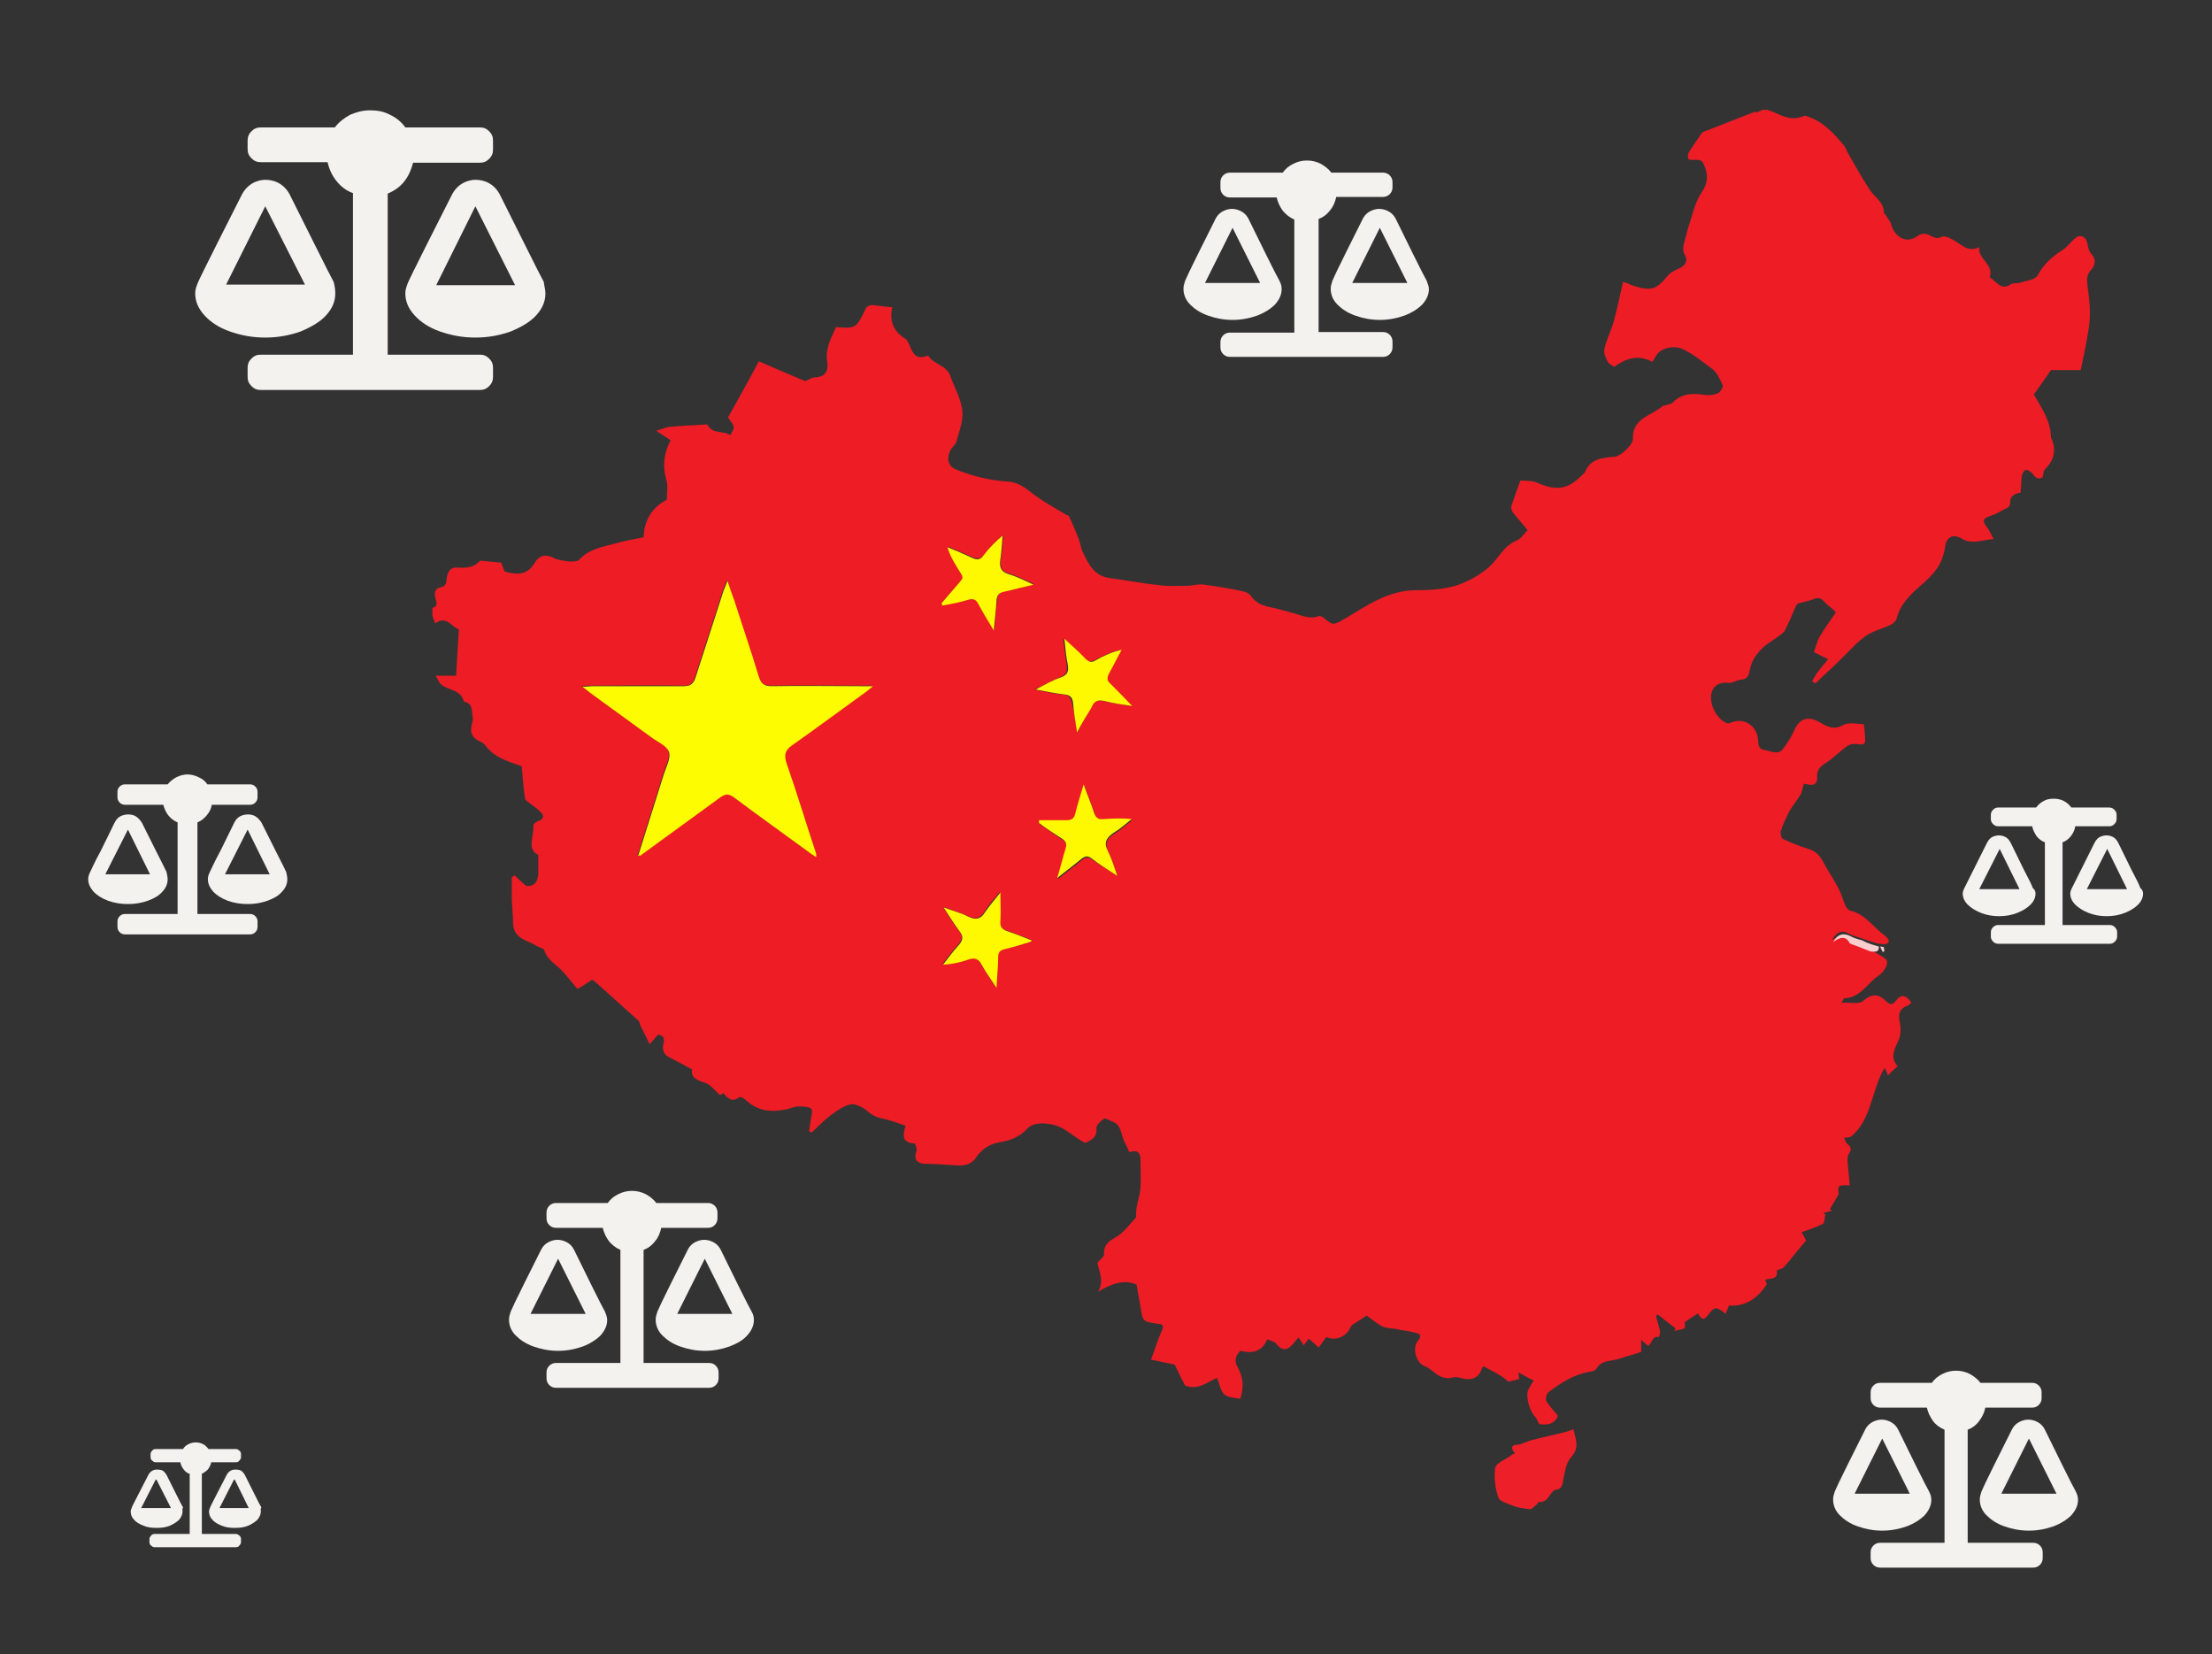 <?xml version="1.0" encoding="UTF-8"?>
<svg xmlns="http://www.w3.org/2000/svg" xmlns:xlink="http://www.w3.org/1999/xlink" version="1.1" id="Layer_1" x="0px" y="0px" viewBox="0 0 401.1 299.9" style="enable-background:new 0 0 401.1 299.9;" xml:space="preserve">
<rect x="0" y="0" width="401.1" height="299.9" fill="#333333" stroke="none"/>
<style type="text/css">
	.st0{fill:#ED1C25;}
	.st1{fill:#FEFC00;}
	.st2{fill:#FEF801;}
	.st3{fill:#FEF901;}
	.st4{fill:#FACDCF;}
	.st5{fill:#ED1F28;}
	.st6{fill:#F3F2EF;}
</style>
<g>
	<path class="st0" d="M319.6,19.9c0.3,0,0.6,0,0.9,0c2.1,0.7,4.1,2.3,6.6,1.1c0.2-0.1,0.6,0.1,0.9,0.2c2.8,1,4.6,3.1,6.4,5.2   c0.3,0.4,0.4,0.8,0.6,1.2c1.3,2.3,2.6,4.6,4.1,6.9c0.9,1.3,2.5,2.2,2.5,4c0,0.2,0.3,0.4,0.4,0.6c0.3,0.5,0.7,0.9,0.9,1.5   c0.5,2.1,2.6,3.8,4.8,2.2c0.8-0.6,1.5-0.5,2.3-0.1c0.5,0.3,1.3,0.6,1.7,0.4c0.9-0.5,1.5-0.1,2.3,0.3c1.5,0.7,2.7,2.5,4.9,1.4   c-0.3,2.2,2.7,3.1,1.9,5.4c0,0.1,0.2,0.2,0.3,0.3c1.1,0.8,1.9,2.2,3.6,1c0.3-0.2,0.9-0.1,1.4-0.2c1.2-0.4,2.9-0.5,3.4-1.4   c1.1-2,2.5-3.3,4.4-4.5c1-0.6,1.6-1.6,2.5-2.3s1.9-0.1,2.1,1c0.1,0.7,0.3,1.5,0.7,1.9c1,1.1,0.7,2.1,0,2.9   c-0.8,0.8-0.8,1.6-0.7,2.7c0.3,2.2,0.6,4.5,0.4,6.7c-0.3,2.9-1,5.7-1.6,8.8c-1.7,0-3.6,0-5.4,0c-1,1.4-1.9,2.8-3.1,4.4   c1.2,2.2,3.1,4.7,3.1,7.9c0,0,0,0.1,0.1,0.1c0.9,2.1,0.5,3.9-1.2,5.6c-0.3,0.3-0.3,1-0.4,1.4l0,0c-0.9,0.6-1.4,0-1.9-0.7   c-0.3-0.3-0.9-0.7-1.2-0.6c-0.3,0.1-0.6,0.7-0.7,1.1c-0.1,1-0.1,2-0.2,3c-1.2,0.2-2,0.7-1.9,2c0,0.3-0.3,0.7-0.6,0.8   c-1,0.5-1.9,1.1-2.9,1.4c-1.5,0.5-1.6,0.9-0.7,2.1c0.5,0.6,0.7,1.3,1.2,2.1c-1.6,0.2-2.6,0.5-3.7,0.5c-0.7,0-1.4-0.1-2-0.5   c-1.6-1-2.9-0.4-3.1,1.5c-0.1,0.8-0.4,1.7-0.7,2.5c-0.9,2-2.4,3.3-4,4.7c-1.8,1.6-3.5,3.3-4.1,5.8c-0.1,0.4-0.7,0.9-1.1,1.1   c-1.5,0.7-3.2,1.1-4.5,2c-1.8,1.3-3.2,3-4.8,4.5c-1.4,1.4-2.9,2.7-4.3,4.1c-0.2-0.1-0.4-0.3-0.6-0.4c0.3-0.5,0.5-0.9,0.8-1.4   c0.7-0.9,1.4-1.8,2.1-2.6c-1.1-0.5-1.9-0.9-2.6-1.3c0.4-1,0.6-1.9,1-2.7c0.9-1.5,2-3,3-4.5c-0.7-0.7-1.1-1-1.5-1.3   c-0.7-0.6-1.2-1.7-2.5-1.1c-0.9,0.4-1.9,0.5-2.8,0.8c-0.2,0.1-0.4,0.3-0.5,0.6c-0.6,1.4-1.2,2.8-1.9,4.2c-0.1,0.3-0.4,0.5-0.6,0.7   c-0.9,0.7-1.8,1.3-2.7,1.9c-1.5,1.2-2.7,2.6-3.1,4.6c-0.2,0.9-0.3,1.7-1.5,1.8c-0.9,0.1-1.7,0.7-2.5,0.6c-1.5-0.2-2.8,0.6-3,2.1   c-0.3,2,1,4.4,2.8,5.2c0.2,0.1,0.6,0,0.8-0.1c2.4-1,4.8,0.6,4.9,3.3c0,1,0.3,1.6,1.3,1.7c1.1,0.2,2.3,0.9,3.2-0.2   c0.8-1.1,1.6-2.3,2.1-3.5c0.9-2,2.4-2.5,4.3-1.5c1.3,0.7,2.6,1.7,4.4,0.7c1-0.6,2.5-0.3,3.8-0.2c0.2,0,0.2,1.6,0.3,2.5   c0,0.1,0,0.1,0,0.1c0.1,1-0.3,1.2-1.3,1c-0.6-0.1-1.5,0-2,0.4c-1.4,1-2.6,2.3-4.1,3.2c-0.9,0.6-1.3,1.2-1.3,2.2   c0.1,1.4-0.5,1.8-1.8,1.5c-0.3-0.1-0.6-0.1-0.6-0.1c-0.3,0.8-0.3,1.5-0.7,2.1c-0.6,1-1.3,1.8-1.9,2.8c-0.6,1.2-1.2,2.4-1.6,3.7   c-0.1,0.4,0.1,1.3,0.4,1.4c1.5,0.7,3,1.3,4.6,1.8c1.3,0.4,2,1.1,2.6,2.2c0.9,1.7,2,3.3,2.9,5c0.5,1,0.8,2.2,1.3,3.2   c0.1,0.3,0.5,0.7,0.8,0.8c2.8,0.6,4.2,3.1,6.4,4.6c0.1,0.1,0.1,0.2,0.2,0.2c0.7,0.8,0.4,1.2-0.5,1.3c-0.2,0-0.5-0.1-0.7-0.1   c-0.1,0-0.2,0-0.3,0c-1-0.3-2-0.6-3.1-1c-0.7-0.3-1.5-0.4-2.2-0.8c-1.1-0.7-2.2-0.5-3.1,1.1c1.3-0.8,2.3-1.2,3,0.2   c0,0.1,0.3,0.1,0.4,0.2c1.1,0.4,2.2,0.9,3.4,1.3c0.4,0.2,0.7,0.4,1.1,0.6c0.8,0.5,2.1,1.1,2.1,1.7c0,0.9-0.8,2-1.6,2.5   c-2,1.4-3.3,4-6.2,4.1c-0.1,0-0.1,0.2-0.5,0.8c1.5-0.1,3.2,0.3,3.9-0.3c1.7-1.5,2.9-1.3,4.3,0.1c0.6,0.6,1.1,0.6,1.7-0.2   c0.9-1.2,1.8-1.1,2.8,0.4c-0.3,0.2-0.5,0.5-0.9,0.6c-1.4,0.6-1.5,1.6-1.2,3c0.2,1,0.2,2.2-0.2,3.1c-0.7,1.6-1.7,3.2-0.2,4.8   c-0.7,0.6-1.2,1.1-1.8,1.7c-0.1-0.3-0.1-0.5-0.2-0.7s-0.2-0.3-0.4-0.7c-2.4,4.2-2.3,9.4-6.1,12.5c-0.3,0.1-0.7,0.1-1.2,0.2   c0.2,0.4,0.3,0.9,0.6,1.1c0.6,0.5,0.8,1,0.3,1.7c-0.2,0.3-0.3,0.8-0.3,1.2c0.1,1.6,0.3,3.1,0.4,4.6c-0.7,0-1.6-0.1-1.9,0.2   s-0.1,1.1-0.1,1.4c-0.6,1.1-1.1,1.9-1.6,2.7c0.1,0.1,0.2,0.2,0.4,0.3c-0.5,0.1-1.1,0.3-1.6,0.4c0.1,0.1,0.3,0.2,0.4,0.3   c-0.2,0.6-0.1,1.5-0.5,1.7c-1.2,0.6-2.5,1-3.8,1.5c0.3,0.6,0.6,1.1,0.8,1.5c-1.4,1.6-2.6,3.2-4,4.8c-0.3,0.4-1.4,0.5-1.3,0.7   c0.2,1.7-1.2,1.3-2.1,1.6c0.1,0.3,0.2,0.7,0.3,0.8c-1.7,2.6-3.9,4.1-6.9,3.9c-0.2,0.5-0.4,1-0.6,1.5c-1.6-1.3-2-1.4-3.1,0.1   c-0.9,1.3-1.4,0.8-1.9-0.2c-0.9,0.6-1.7,1.1-2.4,1.6c0,0.3,0.1,1,0,1.1c-0.6,0.3-1.3,0.3-1.9,0.5c0.1-0.2,0.2-0.4,0.2-0.5   c-1.1-0.8-2.1-1.6-3.2-2.5c-0.1,0.1-0.2,0.2-0.3,0.3c0.2,0.9,0.5,1.8,0.7,2.7c0.1,0.4-0.1,0.8-0.2,1.1c-1.3-0.3-1.2,1.3-2,1.6   c-0.3-0.3-0.7-0.6-1.2-1.1c0,1,0,1.7,0,2.2c-0.7,0.2-1.2,0.4-1.6,0.5c-1.2,0.3-2.3,0.8-3.5,1s-2.3,0.3-3,1.5   c-0.2,0.4-0.9,0.6-1.3,0.6c-2.8,0.5-5.2,2-7.4,3.7c-0.4,0.3-0.6,1.3-0.4,1.6c0.6,1,1.4,1.8,2.1,2.7c-0.7,1.7-2.1,1.6-3.4,1.5   c-0.3-0.5-0.4-1-0.7-1.3c-1-1-1.8-3.6-1.3-4.9c0.3-0.6,0.7-1.2,1-1.7c-1-0.5-1.9-1-2.8-1.5c0.1,0.4,0.1,0.8,0.2,1.2   c-0.8,0.2-1.5,0.4-2,0.5c-0.6-0.5-1-0.9-1.6-1.2c-0.9-0.6-1.9-1-2.9-1.6c0,0-0.2,0.2-0.3,0.4c-0.5,1.8-2,2.2-3.5,1.8   c-0.5-0.1-1.1-0.3-1.6-0.2c-1.6,0.5-2.7-0.2-3.8-1.1c-0.4-0.3-0.9-0.7-1.4-0.9c-1.6-0.5-2.4-3.3-1.3-4.6c0.5-0.6,0.7-1.2-0.2-1.4   c-1.3-0.4-2.7-0.5-4-0.8c-0.7-0.1-1.5-0.1-2.2-0.4c-1-0.5-1.9-1.3-2.9-2c-0.8,0.6-1.7,1.1-2.6,1.7c-0.1,0.1-0.2,0.2-0.3,0.4   c-0.7,1.7-2.7,2.6-4.4,1.8c-0.5,0.6-0.9,1.3-1.4,1.9c-0.6-0.6-1.2-1.1-1.8-1.6c-0.3,0.4-0.5,0.7-0.9,1.2c-0.3-0.5-0.6-0.9-0.9-1.4   c-0.3,0.3-0.4,0.3-0.5,0.5c-1,1.2-2,2.6-3.6,0.6c-0.3-0.4-1-0.5-1.6-0.8c-1,2.4-2.9,2.6-4.9,2.1c-1,1-1.1,2-0.4,3.1   c0.9,1.7,1.1,3.5,0.4,5.6c-1-0.2-2.2-0.2-2.9-0.8c-0.7-0.7-0.9-1.9-1.3-3c-1.9,0.8-3.4,2.3-5.8,1.4c-0.5-0.9-1.1-2.2-1.9-3.8   c-1.1-0.2-2.7-0.6-4.3-0.9c0.7-1.8,1.2-3.5,1.9-5.1c0.3-0.7,0.6-1.3-0.6-1.4c-2.8-0.4-2.8-0.4-3.2-3.1c-0.2-1.3-0.5-2.6-0.7-4   c-2.2-1-4.6-0.2-7,1.3c1.1-1.9,0.3-3.5-0.1-5.1c-0.1-0.4,1.2-1.1,1.2-1.7c-0.1-1.8,0.9-2.4,2.3-3.2c1.4-0.9,2.4-2.3,3.5-3.5   c0-0.6,0-1.2,0.1-1.8c0.2-1.2,0.6-2.3,0.7-3.5c0.1-1.7,0-3.4,0-5.1c0-1.4-0.6-1.9-2-1.4c-0.3-0.6-0.5-1.1-0.8-1.7   c-0.8-1.3-0.5-3.3-2.4-3.9c-0.5-0.2-1.1-0.6-1.4-0.5c-0.6,0.4-1.4,1.2-1.4,1.7c0.2,1.7-0.9,2.2-2,2.7c-2.2-1-3.7-3-6.4-3.4   c-1.7-0.3-3.3-0.1-4.1,0.8c-1.5,1.6-3.2,2.2-5.1,2.5c-1.8,0.3-3.2,1.3-4.1,2.6c-0.9,1.4-2,1.6-3.3,1.6c-2-0.1-4-0.3-5.9-0.3   c-1.6,0-2.3-0.8-1.7-2.4c0.1-0.3-0.2-1.3-0.4-1.3c-2.1-0.1-2.2-1.3-1.6-3.2c-1.4-0.5-2.7-1-4.1-1.3c-1.2-0.2-2.1-0.7-3-1.5   c-0.7-0.6-2-1.2-2.8-1.1c-1.4,0.3-2.6,1.2-3.8,2.1c-1.2,0.9-2.2,2-3.3,3c-0.2-0.1-0.3-0.1-0.5-0.2c0.1-0.7,0.2-1.3,0.3-2   s0.4-1.8,0.1-2.1c-0.5-0.4-1.5-0.4-2.3-0.4c-0.7,0-1.4,0.3-2.1,0.5c-2.8,0.6-5.3,0.4-7.5-1.7c-0.3-0.3-1-0.6-1.1-0.5   c-1.3,1-2.1,0.3-2.9-0.7c-0.4,0.2-0.7,0.4-0.7,0.3c-1-0.9-1.8-2-2.7-2.2c-1.6-0.5-2.6-1.1-2.3-2.4c-1.5-0.8-2.7-1.5-3.9-2.1   c-1.2-0.5-1.6-1.4-1.3-2.6c0.2-0.9,0.1-1.5-1-1.6c-0.4,0.5-0.8,0.9-1.5,1.7c-0.6-1.2-1.1-2.2-1.6-3.2c-0.2-0.4-0.2-1-0.6-1.2   c-2-1.8-4-3.6-6-5.4c-0.7-0.6-1.4-1.3-2.2-1.9c-0.8,0.5-1.8,1.2-2.7,1.7c-0.9-1.1-1.7-2.1-2.5-3c-1.1-1.3-2.9-2.1-3.5-4   c-0.1-0.4-0.9-0.5-1.4-0.8c-1.5-1-3.8-1.2-4.2-3.5c-0.1-0.6-0.1-1.2-0.1-1.8c-0.1-1-0.1-2-0.2-3.1c0-1.4,0-2.7,0-4.1   c0.2-0.1,0.4-0.2,0.5-0.3c0.6,0.6,1.3,1.2,2.1,1.9c1.4,0.2,2.2-0.7,2.2-2.4c0-0.9,0-1.9,0-3.2c-2.2-1.1-0.7-3.4-0.9-5.4   c0-0.2,0.5-0.6,0.8-0.7c1.1-0.4,1.3-1,0.4-1.8c-0.6-0.6-1.4-1.1-2-1.6c-0.3-0.2-0.7-0.5-0.7-0.7c-0.3-1.9-0.4-3.8-0.6-5.9   c-2.3-0.8-5-1.5-6.7-3.9c-0.2-0.2-0.5-0.4-0.7-0.5c-1.6-0.7-2.1-1.6-1.6-3.4c0.1-0.3,0.2-0.7,0.1-1.1c-0.2-1.1,0.1-2.5-1.6-2.8   c-0.5-2.2-2.8-2-4.1-3.1c-0.4-0.3-0.5-0.8-1-1.6c1.6,0,2.7,0,3.7,0c0.2-2.8,0.3-5.5,0.5-8.4c-1.3-0.4-2.2-2.6-4.3-1.1   c-0.2-0.5-0.4-1-0.5-1.5c0-0.4,0-0.8,0-1.3c1-0.2,0.8-0.9,0.6-1.6c-0.3-1-0.2-1.9,0.8-2.1c1.1-0.2,1.1-0.8,1.2-1.6   c0.1-1.1,0.6-2.1,1.9-2c1.6,0.1,3,0,4.1-1.2c0.1-0.1,0.5,0,0.7,0c1,0.1,2,0.2,3.2,0.3c0.1,0.4,0.4,1.1,0.6,1.6   c2.3,0.7,4.2,0.6,5.4-1.5c0.9-1.5,2.1-1.7,3.6-0.9c0.9,0.4,1.9,0.5,2.9,0.6c0.5,0,1.3,0,1.6-0.3c1.7-1.9,4-2.3,6.3-2.9   c1.7-0.5,3.4-0.8,5.4-1.2c0.1-2.8,1.3-5.3,4.2-6.8c0-1.2,0.3-2.5-0.1-3.7c-0.7-2.5-0.4-4.8,0.8-7.1c-0.8-0.5-1.5-1-2.6-1.7   c1-0.3,1.7-0.6,2.3-0.7c2-0.2,4.1-0.3,6.1-0.4c0.3,0,0.8-0.1,0.9,0c0.9,1.8,2.9,1,4.1,1.9c0.9-1.5,0.9-1.5-0.4-3.2   c1.9-3.4,3.8-6.8,5.6-10.2c2.8,1.2,5.5,2.4,8.4,3.6c0.5-0.2,1.2-0.7,2-0.7c1.9-0.2,2.2-1.4,2-2.8c-0.4-2.4,0.7-4.3,1.6-6.3   c3.6,0.3,3.7,0.2,5.4-3.4c0.1-0.3,0.7-0.6,1.1-0.6c1.2,0.1,2.4,0.3,3.7,0.4c-0.6,2.6,0.3,4.5,2.5,5.8c0.2,0.1,0.3,0.5,0.5,0.8   c0.6,1.4,1.1,3.1,3.3,2.2c0.1,0,0.2,0,0.3,0.1c1,1.5,3.2,1.6,3.9,3.5c0.7,2.1,2,4.2,2.2,6.4c0.2,1.8-0.6,3.8-1.1,5.6   c-0.1,0.5-0.7,0.9-1,1.4c-0.8,1.5-0.5,2.9,0.7,3.5c3.1,1.3,6.3,2.1,9.7,2.3c1.6,0.1,2.8,0.9,4.1,1.9c2,1.6,4.2,2.8,6.4,4.1   c0.2,0.1,0.6,0.2,0.6,0.4c0.6,1.3,1.2,2.7,1.7,4c0.3,0.8,0.4,1.8,0.8,2.5c1,2.1,2,4.2,4.8,4.6c3.1,0.4,6.1,1,9.1,1.3   c1.6,0.2,3.3,0.1,5,0.1c1,0,2.1-0.4,3.1-0.2c2.3,0.3,4.6,0.7,7,1.2c0.5,0.1,1.1,0.4,1.4,0.8c0.8,1.2,1.9,1.7,3.2,2   c1.6,0.3,3.1,0.8,4.7,1.2c1.4,0.4,2.8,1.1,4.4,0.5c0.2-0.1,0.6,0.1,0.8,0.2c1.8,1.5,1.8,1.5,3.9,0.3c4.2-2.5,8.1-5.3,13.3-5.2   c2.4,0,4.9-0.2,7.1-0.9c2.1-0.7,4.2-1.9,5.8-3.3c1.7-1.5,2.6-3.8,5-4.8c0.8-0.3,1.3-1.2,2-1.9c-0.9-1.1-1.8-2.1-2.6-3.1   c-0.3-0.4-0.5-1-0.3-1.4c0.5-1.5,1-2.9,1.6-4.5c1,0.1,2.1,0,3,0.4c3.4,1.5,5.5,1.3,8-1.2c0.2-0.2,0.5-0.4,0.7-0.7   c1-2.5,3.2-2.6,5.4-2.8c1.1-0.1,3.3-2.2,3.3-3.2c-0.2-3.9,3.5-4.2,5.5-6.1c0,0,0.2,0.1,0.3,0c0.5-0.2,1.2-0.2,1.5-0.6   c1.7-1.7,3.7-1.6,5.8-1.3c0.7,0.1,1.6,0,2.3-0.3c0.4-0.2,1-1.1,0.9-1.4c-0.5-1.1-1-2.3-1.9-3c-1.8-1.3-3.5-2.8-5.6-3.7   c-1.5-0.6-3.8-0.1-4.6,1.3c-0.2,0.4-0.5,0.8-0.7,1.1c-2.6-1.4-4.8-0.6-6.9,0.9c-0.4-0.3-0.9-0.5-1.1-0.8c-0.4-0.7-0.8-1.6-0.7-2.3   c0.3-1.6,1.1-3.1,1.6-4.7c0.7-2.5,1.2-5,1.8-7.6c0.7,0.2,1,0.3,1.3,0.5c3.9,1.4,4.8,0.8,6.8-1.6c0.5-0.6,1.3-1,2-1.3   c1.1-0.5,1.7-1.3,1.2-2.3c-0.6-1-0.4-1.8-0.1-2.8s0.5-2.1,0.9-3.2c0.6-1.9,1.1-4,2.2-5.6c1.2-1.7,1.1-3.2,0.4-4.9   c-0.6-1.6-1.9-0.5-2.9-1.1c0-0.3-0.1-0.8,0.1-1.1c0.7-1.2,1.6-2.4,2.4-3.6c0.2-0.2,0.5-0.3,0.8-0.4c2.9-1.1,5.8-2.3,8.7-3.4   C318.8,20.4,319.2,20.1,319.6,19.9z M115.9,155.1c4.9-3.5,9.9-7.1,14.7-10.7c0.9-0.6,1.4-0.6,2.3,0c4.4,3.3,8.9,6.5,13.4,9.8   c0.5,0.3,0.9,0.7,1.6,1.1c0-0.4,0-0.5,0-0.6c-1.7-5.4-3.4-10.9-5.3-16.2c-0.6-1.7-0.4-2.5,1.1-3.6c4.4-3,8.7-6.2,13-9.4   c0.4-0.3,0.7-0.6,1.5-1.2c-1.1,0-1.7,0-2.2,0c-5.4,0-10.8-0.1-16.2,0c-1.4,0-1.9-0.5-2.3-1.7c-1.4-4.7-3-9.4-4.5-14   c-0.3-1-0.7-2-1.2-3.4c-0.3,0.8-0.5,1.3-0.7,1.8c-1.7,5.3-3.4,10.5-5.1,15.8c-0.4,1.1-0.8,1.6-2.1,1.5c-5.5-0.1-11,0-16.5,0   c-0.5,0-1.1,0-1.9,0.1c0.7,0.5,1,0.8,1.4,1.1c3.7,2.7,7.4,5.3,11,8c1.2,0.9,3,1.6,3.3,2.7c0.4,1.2-0.6,2.8-1,4.3   c-1.5,4.8-3,9.6-4.5,14.3c-0.1,0.1-0.1,0.1-0.2,0.2C115.7,155.1,115.8,155.1,115.9,155.1z M202.6,158.8c-0.6-1.7-1-3.1-1.6-4.3   c-0.8-1.5-0.3-2.5,1-3.3c1.2-0.7,2.2-1.7,3.3-2.5c-1.8-0.2-3.5-0.2-5.2,0c-0.9,0.1-1.3-0.3-1.6-1.1c-0.5-1.6-1.2-3.2-1.9-5.2   c-0.6,2-1.1,3.6-1.5,5.2c-0.2,1-0.7,1.3-1.6,1.3c-1.7,0-3.4,0-5,0c0,0.2,0,0.3,0,0.5c1.4,0.9,2.7,1.9,4.1,2.8c0.8,0.5,1,1,0.7,1.9   c-0.5,1.6-0.9,3.2-1.5,5.3c1.7-1.4,3.1-2.4,4.4-3.5c0.6-0.5,1.1-0.6,1.8-0.1C199.3,156.7,200.8,157.6,202.6,158.8z M170.7,109.4   c0.1,0.1,0.1,0.2,0.2,0.3c1.6-0.4,3.3-0.7,4.9-1.1c0.9-0.3,1.3,0,1.7,0.8c0.8,1.5,1.7,2.9,2.8,4.8c0.2-2.2,0.3-3.8,0.5-5.5   c0.1-0.8,0.4-1.3,1.3-1.5c1.7-0.3,3.3-0.8,5.4-1.3c-1.8-0.8-3.1-1.5-4.5-1.9c-1.5-0.4-1.7-1.3-1.5-2.7c0.2-1.4,0.3-2.8,0.4-4.3   c-1.3,1.1-2.5,2.3-3.4,3.5c-0.7,0.9-1.3,0.9-2.2,0.5c-1.4-0.7-2.9-1.2-4.4-1.9c0.4,1.3,1,2.3,1.6,3.4c1.5,2.7,1.6,1.7-0.3,4   C172.3,107.6,171.5,108.5,170.7,109.4z M187,170.7c0-0.1,0-0.2,0-0.3c-1.5-0.6-3-1.2-4.5-1.7c-0.9-0.3-1.3-0.8-1.2-1.8   c0.1-1.6,0-3.3,0-5.2c-1,1.3-2,2.3-2.8,3.6s-1.7,1.4-3,0.8c-1.3-0.6-2.7-1-4.5-1.7c1.1,1.7,1.8,3,2.8,4.2c0.8,1,0.8,1.7-0.1,2.7   c-1,1.1-1.9,2.3-2.8,3.5c1.6-0.1,3.1-0.4,4.5-0.9c1.2-0.4,1.9-0.3,2.5,0.9c0.7,1.3,1.7,2.6,2.7,4.2c0.1-2.2,0.3-3.9,0.3-5.6   c0-0.8,0.3-1.2,1.1-1.4C183.8,171.7,185.4,171.2,187,170.7z M195.3,132.8c0.9-1.7,1.8-3.1,2.4-4.5c0.5-1.2,1.1-1.5,2.4-1.2   c1.5,0.4,3,0.5,5,0.9c-1.5-1.5-2.6-2.8-3.9-4c-0.7-0.6-0.7-1.1-0.3-1.9c0.8-1.4,1.5-2.9,2.3-4.3c-1.7,0.4-3.2,1.1-4.7,1.9   c-0.8,0.4-1.3,0.3-1.9-0.3c-1.1-1.2-2.4-2.3-3.8-3.6c0.2,1.7,0.4,3.2,0.6,4.6c0.2,1.2,0.1,1.9-1.2,2.4c-1.5,0.6-2.8,1.4-4.6,2.2   c2.1,0.4,3.6,0.8,5.2,0.9c1.1,0.1,1.4,0.7,1.6,1.7C194.8,129.2,195,130.8,195.3,132.8z"></path>
	<path class="st1" d="M115.8,154.9c1.5-4.8,3-9.5,4.5-14.3c0.4-1.4,1.4-3.1,1-4.3c-0.4-1.1-2.1-1.8-3.3-2.7c-3.7-2.7-7.4-5.4-11-8   c-0.4-0.3-0.7-0.6-1.4-1.1c0.9,0,1.4-0.1,1.9-0.1c5.5,0,11,0,16.5,0c1.2,0,1.7-0.4,2.1-1.5c1.7-5.3,3.4-10.5,5.1-15.8   c0.2-0.5,0.4-0.9,0.7-1.8c0.5,1.4,0.8,2.4,1.2,3.4c1.5,4.7,3.1,9.3,4.5,14c0.4,1.2,0.9,1.7,2.3,1.7c5.4-0.1,10.8,0,16.2,0   c0.6,0,1.1,0,2.2,0c-0.7,0.6-1.1,0.9-1.5,1.2c-4.3,3.1-8.6,6.3-13,9.4c-1.5,1-1.7,1.9-1.1,3.6c1.9,5.4,3.5,10.8,5.3,16.2   c0,0.1,0,0.2,0,0.6c-0.6-0.4-1.1-0.7-1.6-1.1c-4.5-3.3-9-6.5-13.4-9.8c-0.9-0.6-1.4-0.6-2.3,0c-4.9,3.6-9.8,7.1-14.7,10.7   C115.9,155,115.8,154.9,115.8,154.9z"></path>
	<path class="st2" d="M202.6,158.8c-1.8-1.2-3.3-2.1-4.7-3.2c-0.7-0.5-1.1-0.4-1.8,0.1c-1.3,1.1-2.7,2.1-4.4,3.5   c0.6-2,1-3.7,1.5-5.3c0.3-0.9,0.1-1.4-0.7-1.9c-1.4-0.9-2.8-1.8-4.1-2.8c0-0.2,0-0.3,0-0.5c1.7,0,3.4,0,5,0c0.9,0,1.4-0.3,1.6-1.3   c0.4-1.6,0.9-3.2,1.5-5.2c0.7,2,1.4,3.6,1.9,5.2c0.3,0.8,0.7,1.2,1.6,1.1c1.7-0.1,3.4-0.2,5.2,0c-1.1,0.9-2.1,1.8-3.3,2.5   c-1.3,0.9-1.8,1.8-1,3.3C201.6,155.7,202,157.1,202.6,158.8z"></path>
	<path class="st3" d="M170.7,109.4c0.8-0.9,1.6-1.9,2.4-2.8c1.9-2.3,1.8-1.4,0.3-4c-0.6-1-1.2-2-1.6-3.4c1.5,0.6,2.9,1.2,4.4,1.9   c1,0.5,1.6,0.4,2.2-0.5c1-1.3,2.1-2.4,3.4-3.5c-0.1,1.4-0.2,2.9-0.4,4.3s0,2.2,1.5,2.7c1.4,0.4,2.8,1.1,4.5,1.9   c-2.1,0.5-3.7,0.9-5.4,1.3c-0.9,0.2-1.2,0.6-1.3,1.5c-0.1,1.7-0.3,3.4-0.5,5.5c-1.1-1.8-2-3.3-2.8-4.8c-0.4-0.8-0.9-1-1.7-0.8   c-1.6,0.5-3.2,0.8-4.9,1.1C170.9,109.6,170.8,109.5,170.7,109.4z"></path>
	<path class="st2" d="M187,170.7c-1.6,0.5-3.2,1-4.9,1.4c-0.8,0.2-1.1,0.6-1.1,1.4c0,1.7-0.2,3.4-0.3,5.6c-1.1-1.7-2-2.9-2.7-4.2   c-0.6-1.2-1.4-1.3-2.5-0.9c-1.4,0.5-2.9,0.8-4.5,0.9c0.9-1.2,1.8-2.4,2.8-3.5c0.9-1,0.9-1.7,0.1-2.7c-0.9-1.2-1.7-2.5-2.8-4.2   c1.8,0.7,3.2,1,4.5,1.7c1.3,0.6,2.2,0.5,3-0.8c0.8-1.2,1.8-2.3,2.8-3.6c0,1.9,0.1,3.5,0,5.2c-0.1,1,0.3,1.5,1.2,1.8   c1.5,0.5,3,1.1,4.5,1.7C187,170.5,187,170.6,187,170.7z"></path>
	<path class="st2" d="M195.3,132.8c-0.3-2-0.6-3.6-0.7-5.2c-0.1-1-0.4-1.6-1.6-1.7c-1.6-0.2-3.2-0.5-5.2-0.9   c1.7-0.9,3.1-1.7,4.6-2.2c1.3-0.5,1.4-1.2,1.2-2.4c-0.3-1.4-0.4-2.9-0.6-4.6c1.4,1.3,2.7,2.4,3.8,3.6c0.6,0.6,1.1,0.8,1.9,0.3   c1.4-0.8,2.9-1.5,4.7-1.9c-0.8,1.4-1.5,2.9-2.3,4.3c-0.4,0.8-0.4,1.3,0.3,1.9c1.2,1.2,2.4,2.4,3.9,4c-2-0.3-3.5-0.5-5-0.9   c-1.3-0.3-1.9,0-2.4,1.2C197.1,129.7,196.2,131,195.3,132.8z"></path>
	<path class="st4" d="M340.7,171.6c0,1.2-0.8,0.9-1.5,0.9c-1.1-0.4-2.2-0.9-3.4-1.3c-0.1-0.1-0.4-0.1-0.4-0.2   c-0.7-1.4-1.8-1.1-3-0.2c0.8-1.5,1.9-1.7,3.1-1.1c0.7,0.4,1.5,0.6,2.2,0.8C338.6,171,339.6,171.3,340.7,171.6z"></path>
	<path class="st4" d="M341.6,171.7c0,0.3,0.1,0.6,0.1,0.8c-0.1,0-0.2,0-0.3,0.1c-0.2-0.3-0.3-0.7-0.5-1   C341.2,171.6,341.4,171.7,341.6,171.7z"></path>
	<path class="st1" d="M115.9,155.1c-0.1,0-0.2,0-0.3,0c0.1-0.1,0.1-0.1,0.2-0.2C115.8,154.9,115.9,155,115.9,155.1z"></path>
	<path class="st5" d="M274.7,263.5c-0.8-1-0.7-1.6,0.6-1.6c0.3,0,0.7-0.2,1-0.3c0.6-0.2,1.2-0.5,1.8-0.6c1.9-0.5,3.9-0.9,5.8-1.4   c0.4-0.1,0.9-0.3,1.4-0.5c0.4,1.8,1.2,3.3-0.4,5.1c-0.9,0.9-1.1,2.5-1.4,3.9c-0.2,0.9-0.1,1.9-1.5,2c-0.2,0-0.5,0.4-0.7,0.6   c-0.6,0.8-1,1.7-2.2,1.6c-0.2,0-0.3,0.4-0.6,0.6c-0.4,0.3-0.8,0.8-1.1,0.7c-1-0.1-2-0.2-3-0.6s-2.5-0.8-2.7-1.5   c-0.6-1.7-0.8-3.6-0.6-5.3c0.1-0.9,1.7-1.5,2.7-2.2C274.1,263.7,274.4,263.6,274.7,263.5z"></path>
	<polygon class="st0" points="370.4,86.7 370.3,86.7 370.4,86.6  "></polygon>
</g>
<path class="st6" d="M114.5,78.2L114.5,78.2L114.5,78.2L114.5,78.2L114.5,78.2z"></path>
<path class="st6" d="M127,78.2L127,78.2C127.5,78.2,127.5,78.2,127,78.2L127,78.2L127,78.2z"></path>
<path class="st6" d="M93.5,87.4L93.5,87.4L93.5,87.4L93.5,87.4z"></path>
<path class="st6" d="M148,87.4L148,87.4L148,87.4z"></path>
<path class="st6" d="M-206,182.5L-206,182.5L-206,182.5L-206,182.5L-206,182.5z"></path>
<path class="st6" d="M194.4,145.7L194.4,145.7L194.4,145.7L194.4,145.7z"></path>
<path class="st6" d="M185.3,179.2L185.3,179.2C185.8,179.2,185.8,179.2,185.3,179.2L185.3,179.2L185.3,179.2z"></path>
<g>
	<path class="st6" d="M60.8,53.2c0,1.5-0.6,2.8-1.7,4s-2.7,2.1-4.6,2.9c-2,0.7-4.1,1.1-6.4,1.1s-4.4-0.4-6.4-1.1   c-2-0.7-3.5-1.7-4.6-2.9s-1.7-2.5-1.7-4v-0.1c0-0.5,0.2-1.2,0.5-1.9s1.5-3.1,3.5-7.1l4.5-8.9c0.6-1.1,1.5-1.9,2.6-2.3   c1.1-0.4,2.2-0.4,3.4,0c1.1,0.4,2,1.2,2.6,2.3l4.6,9.2c1.9,3.8,3,6,3.4,6.7C60.7,51.9,60.8,52.5,60.8,53.2L60.8,53.2z M48.1,37.4   L41,51.6h14.3L48.1,37.4z M70.3,64.3V35.1c1.2-0.5,2.2-1.2,3-2.2c0.8-1,1.3-2.2,1.6-3.4H87c0.7,0,1.2-0.2,1.7-0.7s0.7-1,0.7-1.7   v-1.6c0-0.7-0.2-1.2-0.7-1.7s-1-0.7-1.7-0.7H73.5c-0.7-1-1.7-1.8-2.8-2.3c-1.1-0.6-2.3-0.8-3.6-0.8s-2.4,0.3-3.6,0.8   c-1.1,0.6-2,1.3-2.8,2.3H47.3c-0.7,0-1.2,0.2-1.7,0.7s-0.7,1-0.7,1.7V27c0,0.7,0.2,1.2,0.7,1.7s1,0.7,1.7,0.7h12.1   c0.3,1.3,0.8,2.4,1.6,3.4c0.8,1,1.8,1.8,3,2.2v29.3H47.3c-0.7,0-1.2,0.2-1.7,0.7s-0.7,1-0.7,1.7v1.6c0,0.7,0.2,1.2,0.7,1.7   s1,0.7,1.7,0.7H87c0.7,0,1.2-0.2,1.7-0.7s0.7-1,0.7-1.7v-1.6c0-0.7-0.2-1.2-0.7-1.7s-1-0.7-1.7-0.7H70.3z M98.9,53.2   c0,1.5-0.6,2.8-1.7,4s-2.7,2.1-4.6,2.9c-2,0.7-4.1,1.1-6.4,1.1s-4.4-0.4-6.4-1.1c-2-0.7-3.5-1.7-4.6-2.9s-1.7-2.5-1.7-4v-0.1   c0-0.5,0.2-1.2,0.5-1.9s1.5-3.1,3.5-7.1l4.5-8.9c0.6-1.1,1.5-1.9,2.6-2.3c1.1-0.4,2.2-0.4,3.4,0c1.1,0.4,2,1.2,2.6,2.3l4.6,9.2   c1.9,3.8,3,6,3.4,6.7C98.7,51.9,98.9,52.5,98.9,53.2L98.9,53.2z M86.2,37.4l-7.1,14.3h14.3L86.2,37.4z"></path>
</g>
<g>
	<path class="st6" d="M232.4,52.4c0,1-0.4,1.9-1.2,2.8c-0.8,0.8-1.9,1.5-3.2,2c-1.4,0.5-2.9,0.8-4.5,0.8s-3.1-0.3-4.5-0.8   c-1.4-0.5-2.4-1.2-3.2-2c-0.8-0.8-1.2-1.8-1.2-2.8v-0.1c0-0.4,0.1-0.8,0.3-1.4c0.2-0.5,1-2.2,2.4-5l3.1-6.2c0.4-0.8,1-1.3,1.8-1.6   c0.8-0.3,1.6-0.3,2.4,0c0.8,0.3,1.4,0.8,1.8,1.6l3.2,6.5c1.3,2.6,2.1,4.2,2.4,4.7C232.3,51.5,232.4,51.9,232.4,52.4L232.4,52.4z    M223.5,41.3l-5,10h10L223.5,41.3z M239.1,60.2V39.7c0.8-0.3,1.5-0.8,2.1-1.6c0.6-0.7,0.9-1.5,1.1-2.4h8.5c0.5,0,0.9-0.2,1.2-0.5   s0.5-0.7,0.5-1.2V33c0-0.5-0.2-0.9-0.5-1.2s-0.7-0.5-1.2-0.5h-9.4c-0.5-0.7-1.2-1.2-1.9-1.6c-0.8-0.4-1.6-0.6-2.5-0.6   s-1.7,0.2-2.5,0.6c-0.8,0.4-1.4,0.9-1.9,1.6H223c-0.5,0-0.9,0.2-1.2,0.5s-0.5,0.7-0.5,1.2v1.1c0,0.5,0.2,0.9,0.5,1.2   s0.7,0.5,1.2,0.5h8.5c0.2,0.9,0.6,1.7,1.1,2.4c0.6,0.7,1.2,1.2,2.1,1.6v20.5H223c-0.5,0-0.9,0.2-1.2,0.5c-0.3,0.3-0.5,0.7-0.5,1.2   V63c0,0.5,0.2,0.9,0.5,1.2c0.3,0.3,0.7,0.5,1.2,0.5h27.8c0.5,0,0.9-0.2,1.2-0.5c0.3-0.3,0.5-0.7,0.5-1.2v-1.1   c0-0.5-0.2-0.9-0.5-1.2c-0.3-0.3-0.7-0.5-1.2-0.5H239.1z M259.1,52.4c0,1-0.4,1.9-1.2,2.8c-0.8,0.8-1.9,1.5-3.2,2   c-1.4,0.5-2.9,0.8-4.5,0.8s-3.1-0.3-4.5-0.8c-1.4-0.5-2.4-1.2-3.2-2c-0.8-0.8-1.2-1.8-1.2-2.8v-0.1c0-0.4,0.1-0.8,0.3-1.4   c0.2-0.5,1-2.2,2.4-5l3.1-6.2c0.4-0.8,1-1.3,1.8-1.6c0.8-0.3,1.6-0.3,2.4,0c0.8,0.3,1.4,0.8,1.8,1.6l3.2,6.5   c1.3,2.6,2.1,4.2,2.4,4.7C258.9,51.5,259.1,51.9,259.1,52.4L259.1,52.4z M250.2,41.3l-5,10h10L250.2,41.3z"></path>
</g>
<g>
	<path class="st6" d="M350.2,271.9c0,1-0.4,1.9-1.2,2.8c-0.8,0.8-1.9,1.5-3.2,2c-1.4,0.5-2.9,0.8-4.5,0.8s-3.1-0.3-4.5-0.8   c-1.4-0.5-2.4-1.2-3.2-2c-0.8-0.8-1.2-1.8-1.2-2.8v-0.1c0-0.4,0.1-0.8,0.3-1.4c0.2-0.5,1-2.2,2.4-5l3.1-6.2c0.4-0.8,1-1.3,1.8-1.6   c0.8-0.3,1.6-0.3,2.4,0c0.8,0.3,1.4,0.8,1.8,1.6l3.2,6.5c1.3,2.6,2.1,4.2,2.4,4.7C350.1,271,350.2,271.4,350.2,271.9L350.2,271.9z    M341.3,260.8l-5,10h10L341.3,260.8z M356.8,279.7v-20.5c0.8-0.3,1.5-0.8,2.1-1.6s0.9-1.5,1.1-2.4h8.5c0.5,0,0.9-0.2,1.2-0.5   c0.3-0.3,0.5-0.7,0.5-1.2v-1.1c0-0.5-0.2-0.9-0.5-1.2c-0.3-0.3-0.7-0.5-1.2-0.5h-9.4c-0.5-0.7-1.2-1.2-1.9-1.6   c-0.8-0.4-1.6-0.6-2.5-0.6s-1.7,0.2-2.5,0.6c-0.8,0.4-1.4,0.9-1.9,1.6h-9.4c-0.5,0-0.9,0.2-1.2,0.5c-0.3,0.3-0.5,0.7-0.5,1.2v1.1   c0,0.5,0.2,0.9,0.5,1.2c0.3,0.3,0.7,0.5,1.2,0.5h8.5c0.2,0.9,0.6,1.7,1.1,2.4s1.2,1.2,2.1,1.6v20.5h-11.7c-0.5,0-0.9,0.2-1.2,0.5   c-0.3,0.3-0.5,0.7-0.5,1.2v1.1c0,0.5,0.2,0.9,0.5,1.2c0.3,0.3,0.7,0.5,1.2,0.5h27.8c0.5,0,0.9-0.2,1.2-0.5c0.3-0.3,0.5-0.7,0.5-1.2   v-1.1c0-0.5-0.2-0.9-0.5-1.2c-0.3-0.3-0.7-0.5-1.2-0.5H356.8z M376.8,271.9c0,1-0.4,1.9-1.2,2.8c-0.8,0.8-1.9,1.5-3.2,2   c-1.4,0.5-2.9,0.8-4.5,0.8s-3.1-0.3-4.5-0.8c-1.4-0.5-2.4-1.2-3.2-2c-0.8-0.8-1.2-1.8-1.2-2.8v-0.1c0-0.4,0.1-0.8,0.3-1.4   c0.2-0.5,1-2.2,2.4-5l3.1-6.2c0.4-0.8,1-1.3,1.8-1.6c0.8-0.3,1.6-0.3,2.4,0c0.8,0.3,1.4,0.8,1.8,1.6l3.2,6.5   c1.3,2.6,2.1,4.2,2.4,4.7C376.7,271,376.8,271.4,376.8,271.9L376.8,271.9z M367.9,260.8l-5,10h10L367.9,260.8z"></path>
</g>
<g>
	<path class="st6" d="M110.1,239.3c0,1-0.4,1.9-1.2,2.8c-0.8,0.8-1.9,1.5-3.2,2c-1.4,0.5-2.9,0.8-4.5,0.8s-3.1-0.3-4.5-0.8   c-1.4-0.5-2.4-1.2-3.2-2c-0.8-0.8-1.2-1.8-1.2-2.8v-0.1c0-0.4,0.1-0.8,0.3-1.4c0.2-0.5,1-2.2,2.4-5l3.1-6.2c0.4-0.8,1-1.3,1.8-1.6   c0.8-0.3,1.6-0.3,2.4,0c0.8,0.3,1.4,0.8,1.8,1.6l3.2,6.5c1.3,2.6,2.1,4.2,2.4,4.7C109.9,238.3,110.1,238.8,110.1,239.3L110.1,239.3   z M101.2,228.2l-5,10h10L101.2,228.2z M116.7,247.1v-20.5c0.8-0.3,1.5-0.8,2.1-1.6c0.6-0.7,0.9-1.5,1.1-2.4h8.5   c0.5,0,0.9-0.2,1.2-0.5c0.3-0.3,0.5-0.7,0.5-1.2v-1.1c0-0.5-0.2-0.9-0.5-1.2s-0.7-0.5-1.2-0.5h-9.4c-0.5-0.7-1.2-1.2-1.9-1.6   c-0.8-0.4-1.6-0.6-2.5-0.6s-1.7,0.2-2.5,0.6c-0.8,0.4-1.4,0.9-1.9,1.6h-9.4c-0.5,0-0.9,0.2-1.2,0.5c-0.3,0.3-0.5,0.7-0.5,1.2v1.1   c0,0.5,0.2,0.9,0.5,1.2c0.3,0.3,0.7,0.5,1.2,0.5h8.5c0.2,0.9,0.6,1.7,1.1,2.4c0.6,0.7,1.2,1.2,2.1,1.6v20.5h-11.7   c-0.5,0-0.9,0.2-1.2,0.5c-0.3,0.3-0.5,0.7-0.5,1.2v1.1c0,0.5,0.2,0.9,0.5,1.2c0.3,0.3,0.7,0.5,1.2,0.5h27.8c0.5,0,0.9-0.2,1.2-0.5   c0.3-0.3,0.5-0.7,0.5-1.2v-1.1c0-0.5-0.2-0.9-0.5-1.2s-0.7-0.5-1.2-0.5H116.7z M136.7,239.3c0,1-0.4,1.9-1.2,2.8s-1.9,1.5-3.2,2   c-1.4,0.5-2.9,0.8-4.5,0.8s-3.1-0.3-4.5-0.8c-1.4-0.5-2.4-1.2-3.2-2c-0.8-0.8-1.2-1.8-1.2-2.8v-0.1c0-0.4,0.1-0.8,0.3-1.4   c0.2-0.5,1-2.2,2.4-5l3.1-6.2c0.4-0.8,1-1.3,1.8-1.6c0.8-0.3,1.6-0.3,2.4,0c0.8,0.3,1.4,0.8,1.8,1.6l3.2,6.5   c1.3,2.6,2.1,4.2,2.4,4.7C136.6,238.3,136.7,238.8,136.7,239.3L136.7,239.3z M127.8,228.2l-5,10h10L127.8,228.2z"></path>
</g>
<g>
	<path class="st6" d="M30.4,159.4c0,0.8-0.3,1.6-1,2.3c-0.6,0.7-1.5,1.2-2.6,1.6c-1.1,0.4-2.3,0.6-3.6,0.6s-2.5-0.2-3.6-0.6   c-1.1-0.4-2-1-2.6-1.6c-0.6-0.7-1-1.4-1-2.3v-0.1c0-0.3,0.1-0.7,0.3-1.1c0.2-0.4,0.8-1.8,2-4l2.5-5.1c0.3-0.6,0.8-1.1,1.5-1.3   c0.6-0.2,1.3-0.2,1.9,0c0.6,0.2,1.1,0.7,1.5,1.3l2.6,5.2c1.1,2.1,1.7,3.4,1.9,3.8C30.3,158.6,30.4,159,30.4,159.4L30.4,159.4z    M23.2,150.4l-4.1,8.1h8.1L23.2,150.4z M35.8,165.7v-16.6c0.7-0.3,1.2-0.7,1.7-1.3c0.5-0.6,0.8-1.2,0.9-1.9h6.9   c0.4,0,0.7-0.1,1-0.4c0.3-0.3,0.4-0.6,0.4-1v-0.9c0-0.4-0.1-0.7-0.4-1c-0.3-0.3-0.6-0.4-1-0.4h-7.7c-0.4-0.6-0.9-1-1.6-1.3   c-0.6-0.3-1.3-0.5-2-0.5s-1.4,0.2-2,0.5c-0.6,0.3-1.2,0.8-1.6,1.3h-7.7c-0.4,0-0.7,0.1-1,0.4c-0.3,0.3-0.4,0.6-0.4,1v0.9   c0,0.4,0.1,0.7,0.4,1c0.3,0.3,0.6,0.4,1,0.4h6.9c0.2,0.7,0.5,1.4,0.9,1.9c0.5,0.6,1,1,1.7,1.3v16.6h-9.5c-0.4,0-0.7,0.1-1,0.4   c-0.3,0.3-0.4,0.6-0.4,1v0.9c0,0.4,0.1,0.7,0.4,1c0.3,0.3,0.6,0.4,1,0.4h22.6c0.4,0,0.7-0.1,1-0.4c0.3-0.3,0.4-0.6,0.4-1v-0.9   c0-0.4-0.1-0.7-0.4-1c-0.3-0.3-0.6-0.4-1-0.4H35.8z M52.1,159.4c0,0.8-0.3,1.6-1,2.3c-0.6,0.7-1.5,1.2-2.6,1.6   c-1.1,0.4-2.3,0.6-3.6,0.6s-2.5-0.2-3.6-0.6c-1.1-0.4-2-1-2.6-1.6c-0.6-0.7-1-1.4-1-2.3v-0.1c0-0.3,0.1-0.7,0.3-1.1   c0.2-0.4,0.8-1.8,2-4l2.5-5.1c0.3-0.6,0.8-1.1,1.5-1.3c0.6-0.2,1.3-0.2,1.9,0c0.6,0.2,1.1,0.7,1.5,1.3l2.6,5.2   c1.1,2.1,1.7,3.4,1.9,3.8C52,158.6,52.1,159,52.1,159.4L52.1,159.4z M44.9,150.4l-4.1,8.1h8.1L44.9,150.4z"></path>
</g>
<g>
	<path class="st6" d="M33.1,274c0,0.5-0.2,1-0.6,1.5c-0.4,0.4-1,0.8-1.7,1.1c-0.7,0.3-1.5,0.4-2.4,0.4s-1.7-0.1-2.4-0.4   c-0.7-0.3-1.3-0.6-1.7-1.1c-0.4-0.4-0.6-0.9-0.6-1.5v0c0-0.2,0.1-0.4,0.2-0.7c0.1-0.3,0.6-1.2,1.3-2.6l1.7-3.3   c0.2-0.4,0.5-0.7,1-0.9c0.4-0.1,0.8-0.1,1.3,0c0.4,0.1,0.7,0.4,1,0.9l1.7,3.4c0.7,1.4,1.1,2.2,1.3,2.5   C33,273.5,33.1,273.7,33.1,274L33.1,274z M28.3,268.1l-2.7,5.3H31L28.3,268.1z M36.6,278.1v-10.9c0.4-0.2,0.8-0.5,1.1-0.8   c0.3-0.4,0.5-0.8,0.6-1.3h4.5c0.2,0,0.5-0.1,0.6-0.3c0.2-0.2,0.3-0.4,0.3-0.6v-0.6c0-0.2-0.1-0.5-0.3-0.6c-0.2-0.2-0.4-0.3-0.6-0.3   h-5c-0.3-0.4-0.6-0.7-1-0.9c-0.4-0.2-0.9-0.3-1.3-0.3s-0.9,0.1-1.3,0.3c-0.4,0.2-0.8,0.5-1,0.9h-5c-0.2,0-0.5,0.1-0.6,0.3   c-0.2,0.2-0.3,0.4-0.3,0.6v0.6c0,0.2,0.1,0.5,0.3,0.6c0.2,0.2,0.4,0.3,0.6,0.3h4.5c0.1,0.5,0.3,0.9,0.6,1.3   c0.3,0.4,0.7,0.7,1.1,0.8v10.9H28c-0.2,0-0.5,0.1-0.6,0.3c-0.2,0.2-0.3,0.4-0.3,0.6v0.6c0,0.2,0.1,0.5,0.3,0.6   c0.2,0.2,0.4,0.3,0.6,0.3h14.8c0.2,0,0.5-0.1,0.6-0.3c0.2-0.2,0.3-0.4,0.3-0.6V279c0-0.2-0.1-0.5-0.3-0.6c-0.2-0.2-0.4-0.3-0.6-0.3   H36.6z M47.3,274c0,0.5-0.2,1-0.6,1.5c-0.4,0.4-1,0.8-1.7,1.1c-0.7,0.3-1.5,0.4-2.4,0.4s-1.7-0.1-2.4-0.4c-0.7-0.3-1.3-0.6-1.7-1.1   c-0.4-0.4-0.6-0.9-0.6-1.5v0c0-0.2,0.1-0.4,0.2-0.7c0.1-0.3,0.6-1.2,1.3-2.6l1.7-3.3c0.2-0.4,0.5-0.7,1-0.9c0.4-0.1,0.8-0.1,1.3,0   c0.4,0.1,0.7,0.4,1,0.9l1.7,3.4c0.7,1.4,1.1,2.2,1.3,2.5C47.2,273.5,47.3,273.7,47.3,274L47.3,274z M42.5,268.1l-2.7,5.3h5.3   L42.5,268.1z"></path>
</g>
<g>
	<path class="st6" d="M369.1,162c0,0.7-0.3,1.4-0.9,2c-0.6,0.6-1.4,1.1-2.4,1.5c-1,0.4-2.1,0.6-3.3,0.6c-1.2,0-2.3-0.2-3.3-0.6   c-1-0.4-1.8-0.9-2.4-1.5c-0.6-0.6-0.9-1.3-0.9-2V162c0-0.3,0.1-0.6,0.3-1c0.2-0.4,0.8-1.6,1.8-3.6l2.3-4.6c0.3-0.6,0.7-1,1.3-1.2   c0.6-0.2,1.2-0.2,1.7,0c0.6,0.2,1,0.6,1.3,1.2l2.3,4.7c1,1.9,1.6,3.1,1.7,3.5C369,161.3,369.1,161.7,369.1,162L369.1,162z    M362.6,153.9l-3.7,7.3h7.3L362.6,153.9z M374,167.7v-15c0.6-0.2,1.1-0.6,1.5-1.1c0.4-0.5,0.7-1.1,0.8-1.8h6.2   c0.3,0,0.6-0.1,0.9-0.4c0.2-0.2,0.4-0.5,0.4-0.9v-0.8c0-0.3-0.1-0.6-0.4-0.9c-0.2-0.2-0.5-0.4-0.9-0.4h-6.9   c-0.4-0.5-0.8-0.9-1.4-1.2c-0.6-0.3-1.2-0.4-1.8-0.4c-0.6,0-1.3,0.1-1.8,0.4c-0.6,0.3-1,0.7-1.4,1.2h-6.9c-0.3,0-0.6,0.1-0.9,0.4   c-0.2,0.2-0.4,0.5-0.4,0.9v0.8c0,0.3,0.1,0.6,0.4,0.9c0.2,0.2,0.5,0.4,0.9,0.4h6.2c0.1,0.6,0.4,1.2,0.8,1.8   c0.4,0.5,0.9,0.9,1.5,1.1v15h-8.5c-0.3,0-0.6,0.1-0.9,0.4c-0.2,0.2-0.4,0.5-0.4,0.9v0.8c0,0.3,0.1,0.6,0.4,0.9   c0.2,0.2,0.5,0.4,0.9,0.4h20.3c0.3,0,0.6-0.1,0.9-0.4c0.2-0.2,0.4-0.5,0.4-0.9v-0.8c0-0.3-0.1-0.6-0.4-0.9   c-0.2-0.2-0.5-0.4-0.9-0.4H374z M388.6,162c0,0.7-0.3,1.4-0.9,2c-0.6,0.6-1.4,1.1-2.4,1.5c-1,0.4-2.1,0.6-3.3,0.6s-2.3-0.2-3.3-0.6   c-1-0.4-1.8-0.9-2.4-1.5c-0.6-0.6-0.9-1.3-0.9-2V162c0-0.3,0.1-0.6,0.3-1c0.2-0.4,0.8-1.6,1.8-3.6l2.3-4.6c0.3-0.6,0.7-1,1.3-1.2   c0.6-0.2,1.2-0.2,1.7,0c0.6,0.2,1,0.6,1.3,1.2l2.3,4.7c1,1.9,1.6,3.1,1.7,3.5C388.5,161.3,388.6,161.7,388.6,162L388.6,162z    M382.1,153.9l-3.7,7.3h7.3L382.1,153.9z"></path>
</g>
</svg>
